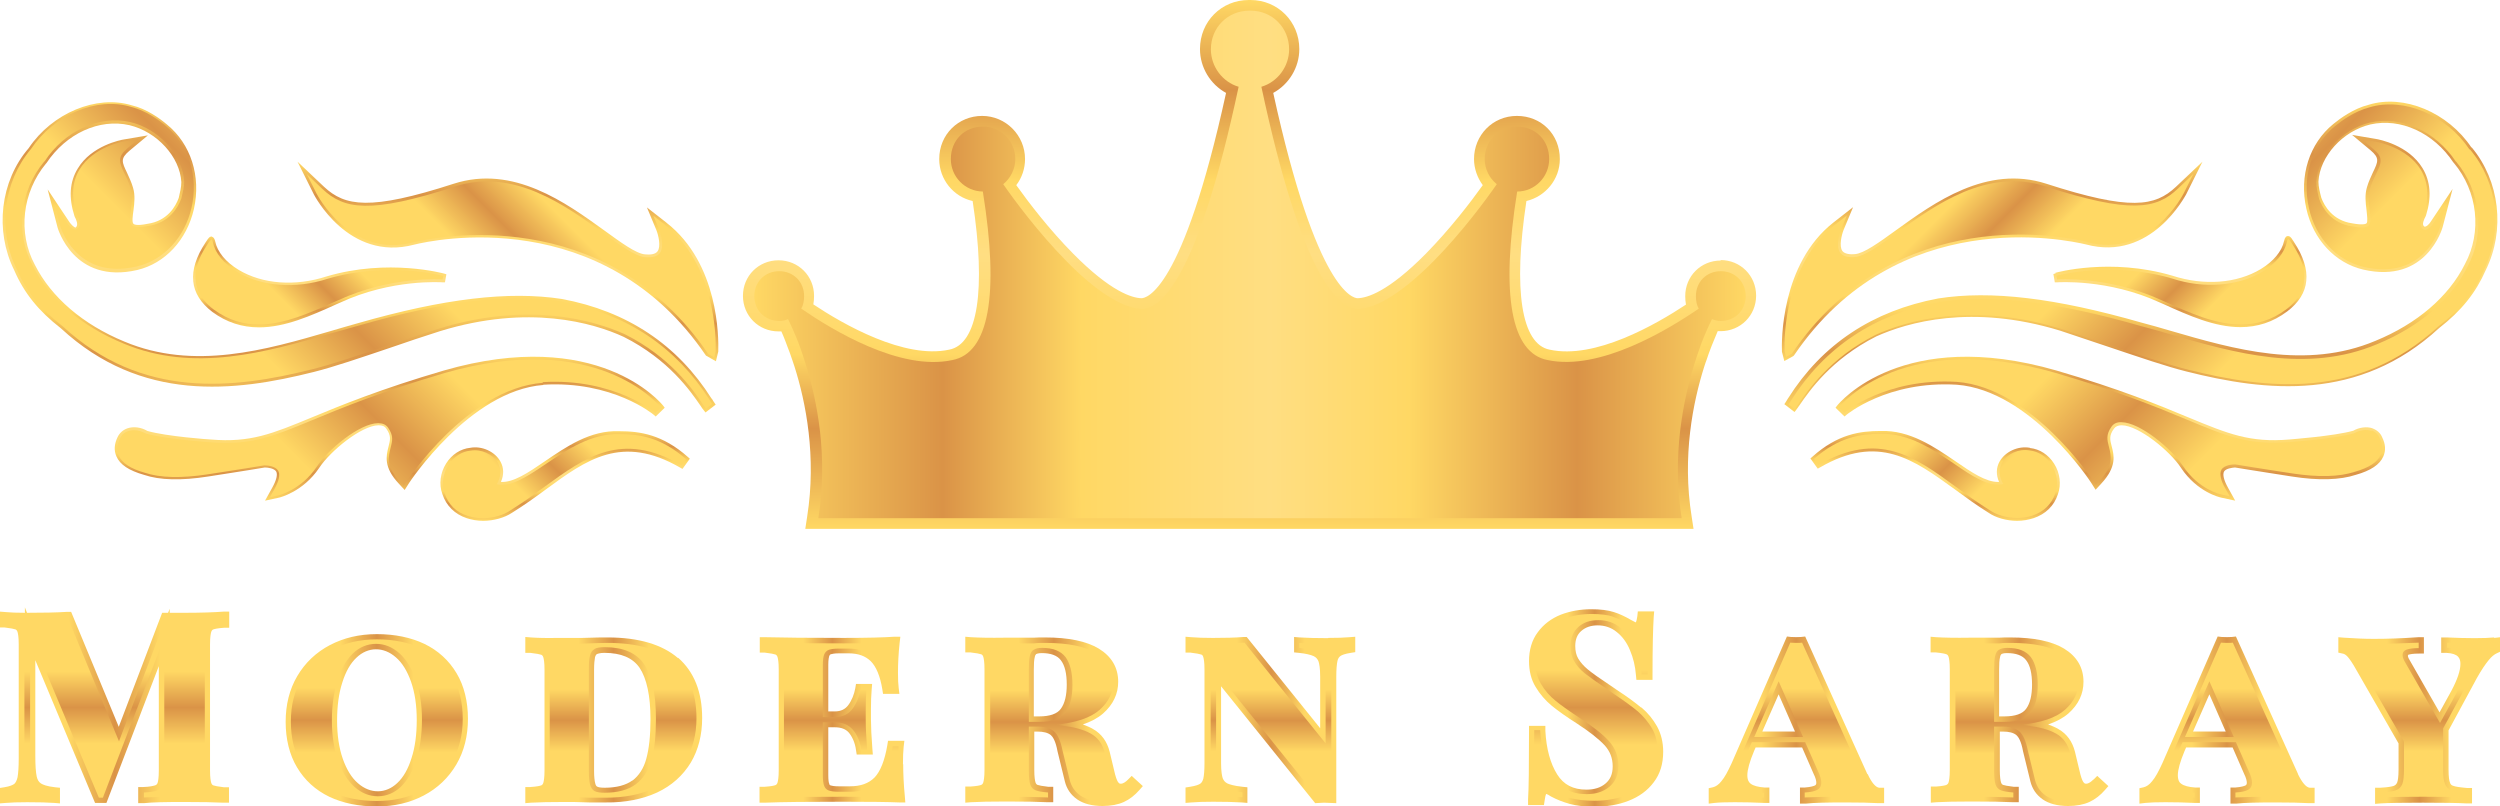 <svg xmlns="http://www.w3.org/2000/svg" xmlns:xlink="http://www.w3.org/1999/xlink" id="katman_1" viewBox="0 0 105.46 34.02"><defs><style>      .st0 {        fill: url(#Adsız_degrade_627);      }      .st1 {        fill: url(#Adsız_degrade_629);      }      .st2 {        fill: url(#Adsız_degrade_628);      }      .st3 {        fill: url(#Adsız_degrade_612);      }      .st4 {        fill: url(#Adsız_degrade_611);      }      .st5 {        fill: url(#Adsız_degrade_610);      }      .st6 {        fill: url(#Adsız_degrade_616);      }      .st7 {        fill: url(#Adsız_degrade_615);      }      .st8 {        fill: url(#Adsız_degrade_614);      }      .st9 {        fill: url(#Adsız_degrade_613);      }      .st10 {        fill: url(#Adsız_degrade_619);      }      .st11 {        fill: url(#Adsız_degrade_617);      }      .st12 {        fill: url(#Adsız_degrade_618);      }      .st13 {        fill: url(#Adsız_degrade_623);      }      .st14 {        fill: url(#Adsız_degrade_626);      }      .st15 {        fill: url(#Adsız_degrade_624);      }      .st16 {        fill: url(#Adsız_degrade_621);      }      .st17 {        fill: url(#Adsız_degrade_622);      }      .st18 {        fill: url(#Adsız_degrade_625);      }      .st19 {        fill: url(#Adsız_degrade_620);      }      .st20 {        fill: url(#Adsız_degrade_631);      }      .st21 {        fill: url(#Adsız_degrade_630);      }      .st22 {        fill: url(#Adsız_degrade_510);      }      .st23 {        fill: url(#Adsız_degrade_511);      }      .st24 {        fill: url(#Adsız_degrade_53);      }      .st25 {        fill: url(#Adsız_degrade_58);      }      .st26 {        fill: url(#Adsız_degrade_56);      }      .st27 {        fill: url(#Adsız_degrade_52);      }      .st28 {        fill: url(#Adsız_degrade_54);      }      .st29 {        fill: url(#Adsız_degrade_55);      }      .st30 {        fill: url(#Adsız_degrade_57);      }      .st31 {        fill: url(#Adsız_degrade_51);      }      .st32 {        fill: url(#Adsız_degrade_66);      }      .st33 {        fill: url(#Adsız_degrade_68);      }      .st34 {        fill: url(#Adsız_degrade_62);      }      .st35 {        fill: url(#Adsız_degrade_67);      }      .st36 {        fill: url(#Adsız_degrade_64);      }      .st37 {        fill: url(#Adsız_degrade_61);      }      .st38 {        fill: url(#Adsız_degrade_63);      }      .st39 {        fill: url(#Adsız_degrade_65);      }      .st40 {        fill: url(#Adsız_degrade_59);      }      .st41 {        fill: url(#Adsız_degrade_69);      }      .st42 {        fill: url(#Adsız_degrade_5);      }      .st43 {        fill: url(#Adsız_degrade_6);      }    </style><linearGradient id="Ads&#x131;z_degrade_6" data-name="Ads&#x131;z degrade 6" x1="0" y1="29.76" x2="9.67" y2="29.76" gradientUnits="userSpaceOnUse"><stop offset="0" stop-color="#ffd864"></stop><stop offset=".3" stop-color="#ffd864"></stop><stop offset=".5" stop-color="#da9347"></stop><stop offset=".7" stop-color="#ffd864"></stop><stop offset="1" stop-color="#ffd864"></stop></linearGradient><linearGradient id="Ads&#x131;z_degrade_61" data-name="Ads&#x131;z degrade 6" x1="12.05" y1="30.38" x2="19.75" y2="30.38" xlink:href="#Ads&#x131;z_degrade_6"></linearGradient><linearGradient id="Ads&#x131;z_degrade_62" data-name="Ads&#x131;z degrade 6" x1="22.16" y1="30.38" x2="29.61" y2="30.38" xlink:href="#Ads&#x131;z_degrade_6"></linearGradient><linearGradient id="Ads&#x131;z_degrade_63" data-name="Ads&#x131;z degrade 6" x1="32.04" y1="30.38" x2="38.19" y2="30.38" xlink:href="#Ads&#x131;z_degrade_6"></linearGradient><linearGradient id="Ads&#x131;z_degrade_64" data-name="Ads&#x131;z degrade 6" x1="40.72" y1="30.45" x2="48.2" y2="30.45" xlink:href="#Ads&#x131;z_degrade_6"></linearGradient><linearGradient id="Ads&#x131;z_degrade_65" data-name="Ads&#x131;z degrade 6" x1="50.03" y1="30.38" x2="57.19" y2="30.38" xlink:href="#Ads&#x131;z_degrade_6"></linearGradient><linearGradient id="Ads&#x131;z_degrade_66" data-name="Ads&#x131;z degrade 6" x1="64.42" y1="29.85" x2="70.13" y2="29.85" xlink:href="#Ads&#x131;z_degrade_6"></linearGradient><linearGradient id="Ads&#x131;z_degrade_67" data-name="Ads&#x131;z degrade 6" x1="72.08" y1="30.37" x2="79.46" y2="30.37" xlink:href="#Ads&#x131;z_degrade_6"></linearGradient><linearGradient id="Ads&#x131;z_degrade_68" data-name="Ads&#x131;z degrade 6" x1="81.44" y1="30.45" x2="88.92" y2="30.45" xlink:href="#Ads&#x131;z_degrade_6"></linearGradient><linearGradient id="Ads&#x131;z_degrade_69" data-name="Ads&#x131;z degrade 6" x1="90.25" y1="30.37" x2="97.63" y2="30.37" xlink:href="#Ads&#x131;z_degrade_6"></linearGradient><linearGradient id="Ads&#x131;z_degrade_610" data-name="Ads&#x131;z degrade 6" x1="98.65" y1="30.37" x2="105.46" y2="30.37" xlink:href="#Ads&#x131;z_degrade_6"></linearGradient><linearGradient id="Ads&#x131;z_degrade_611" data-name="Ads&#x131;z degrade 6" x1="4.83" y1="33.65" x2="4.83" y2="26.04" xlink:href="#Ads&#x131;z_degrade_6"></linearGradient><linearGradient id="Ads&#x131;z_degrade_612" data-name="Ads&#x131;z degrade 6" x1="15.9" y1="33.79" x2="15.9" y2="26.97" xlink:href="#Ads&#x131;z_degrade_6"></linearGradient><linearGradient id="Ads&#x131;z_degrade_613" data-name="Ads&#x131;z degrade 6" x1="25.89" y1="33.64" x2="25.89" y2="27.12" xlink:href="#Ads&#x131;z_degrade_6"></linearGradient><linearGradient id="Ads&#x131;z_degrade_614" data-name="Ads&#x131;z degrade 6" x1="35.1" y1="33.64" x2="35.1" y2="27.12" xlink:href="#Ads&#x131;z_degrade_6"></linearGradient><linearGradient id="Ads&#x131;z_degrade_615" data-name="Ads&#x131;z degrade 6" x1="44.42" y1="33.79" x2="44.42" y2="27.12" xlink:href="#Ads&#x131;z_degrade_6"></linearGradient><linearGradient id="Ads&#x131;z_degrade_616" data-name="Ads&#x131;z degrade 6" x1="53.61" y1="33.66" x2="53.61" y2="27.12" xlink:href="#Ads&#x131;z_degrade_6"></linearGradient><linearGradient id="Ads&#x131;z_degrade_617" data-name="Ads&#x131;z degrade 6" x1="67.28" y1="33.79" x2="67.28" y2="25.9" xlink:href="#Ads&#x131;z_degrade_6"></linearGradient><linearGradient id="Ads&#x131;z_degrade_618" data-name="Ads&#x131;z degrade 6" x1="75.77" y1="33.64" x2="75.77" y2="27.09" xlink:href="#Ads&#x131;z_degrade_6"></linearGradient><linearGradient id="Ads&#x131;z_degrade_619" data-name="Ads&#x131;z degrade 6" x1="85.14" y1="33.79" x2="85.14" y2="27.12" xlink:href="#Ads&#x131;z_degrade_6"></linearGradient><linearGradient id="Ads&#x131;z_degrade_620" data-name="Ads&#x131;z degrade 6" x1="93.94" y1="33.64" x2="93.94" y2="27.09" xlink:href="#Ads&#x131;z_degrade_6"></linearGradient><linearGradient id="Ads&#x131;z_degrade_621" data-name="Ads&#x131;z degrade 6" x1="102.05" y1="33.64" x2="102.05" y2="27.12" xlink:href="#Ads&#x131;z_degrade_6"></linearGradient><linearGradient id="Ads&#x131;z_degrade_5" data-name="Ads&#x131;z degrade 5" x1="90.31" y1="17.39" x2="90.31" y2="4.29" gradientUnits="userSpaceOnUse"><stop offset="0" stop-color="#ffd864"></stop><stop offset=".19" stop-color="#da9347"></stop><stop offset=".33" stop-color="#ffd864"></stop><stop offset=".52" stop-color="#ffde82"></stop><stop offset=".66" stop-color="#ffd864"></stop><stop offset=".83" stop-color="#da9347"></stop><stop offset="1" stop-color="#ffd864"></stop></linearGradient><linearGradient id="Ads&#x131;z_degrade_51" data-name="Ads&#x131;z degrade 5" x1="84.03" y1="15.24" x2="84.03" y2="6.82" xlink:href="#Ads&#x131;z_degrade_5"></linearGradient><linearGradient id="Ads&#x131;z_degrade_52" data-name="Ads&#x131;z degrade 5" x1="89.02" y1="21.12" x2="89.02" y2="15.05" xlink:href="#Ads&#x131;z_degrade_5"></linearGradient><linearGradient id="Ads&#x131;z_degrade_53" data-name="Ads&#x131;z degrade 5" x1="81.63" y1="21.97" x2="81.63" y2="18.19" xlink:href="#Ads&#x131;z_degrade_5"></linearGradient><linearGradient id="Ads&#x131;z_degrade_54" data-name="Ads&#x131;z degrade 5" x1="15.15" x2="15.15" y2="4.29" xlink:href="#Ads&#x131;z_degrade_5"></linearGradient><linearGradient id="Ads&#x131;z_degrade_55" data-name="Ads&#x131;z degrade 5" x1="21.43" y1="15.24" x2="21.43" y2="6.82" xlink:href="#Ads&#x131;z_degrade_5"></linearGradient><linearGradient id="Ads&#x131;z_degrade_56" data-name="Ads&#x131;z degrade 5" x1="16.44" y1="21.12" x2="16.44" y2="15.05" xlink:href="#Ads&#x131;z_degrade_5"></linearGradient><linearGradient id="Ads&#x131;z_degrade_57" data-name="Ads&#x131;z degrade 5" x1="23.83" y1="21.97" x2="23.83" y2="18.19" xlink:href="#Ads&#x131;z_degrade_5"></linearGradient><linearGradient id="Ads&#x131;z_degrade_58" data-name="Ads&#x131;z degrade 5" x1="91.97" y1="13.81" x2="91.97" y2="9.97" xlink:href="#Ads&#x131;z_degrade_5"></linearGradient><linearGradient id="Ads&#x131;z_degrade_622" data-name="Ads&#x131;z degrade 6" x1="89.56" y1="8.83" x2="95.13" y2="14.4" xlink:href="#Ads&#x131;z_degrade_6"></linearGradient><linearGradient id="Ads&#x131;z_degrade_623" data-name="Ads&#x131;z degrade 6" x1="85.13" y1="6.94" x2="97.43" y2="19.24" xlink:href="#Ads&#x131;z_degrade_6"></linearGradient><linearGradient id="Ads&#x131;z_degrade_624" data-name="Ads&#x131;z degrade 6" x1="79.79" y1="7.06" x2="86.64" y2="13.91" xlink:href="#Ads&#x131;z_degrade_6"></linearGradient><linearGradient id="Ads&#x131;z_degrade_625" data-name="Ads&#x131;z degrade 6" x1="82.96" y1="11.79" x2="95.45" y2="24.28" xlink:href="#Ads&#x131;z_degrade_6"></linearGradient><linearGradient id="Ads&#x131;z_degrade_626" data-name="Ads&#x131;z degrade 6" x1="78.96" y1="16.92" x2="84.88" y2="22.85" xlink:href="#Ads&#x131;z_degrade_6"></linearGradient><linearGradient id="Ads&#x131;z_degrade_59" data-name="Ads&#x131;z degrade 5" x1="13.49" y1="13.81" x2="13.49" y2="9.97" xlink:href="#Ads&#x131;z_degrade_5"></linearGradient><linearGradient id="Ads&#x131;z_degrade_627" data-name="Ads&#x131;z degrade 6" x1="10.33" y1="14.4" x2="15.9" y2="8.83" xlink:href="#Ads&#x131;z_degrade_6"></linearGradient><linearGradient id="Ads&#x131;z_degrade_628" data-name="Ads&#x131;z degrade 6" x1="8.03" y1="19.24" x2="20.33" y2="6.94" xlink:href="#Ads&#x131;z_degrade_6"></linearGradient><linearGradient id="Ads&#x131;z_degrade_629" data-name="Ads&#x131;z degrade 6" x1="18.82" y1="13.91" x2="25.67" y2="7.06" xlink:href="#Ads&#x131;z_degrade_6"></linearGradient><linearGradient id="Ads&#x131;z_degrade_630" data-name="Ads&#x131;z degrade 6" x1="10.01" y1="24.28" x2="22.5" y2="11.79" xlink:href="#Ads&#x131;z_degrade_6"></linearGradient><linearGradient id="Ads&#x131;z_degrade_631" data-name="Ads&#x131;z degrade 6" x1="20.57" y1="22.85" x2="26.5" y2="16.92" xlink:href="#Ads&#x131;z_degrade_6"></linearGradient><linearGradient id="Ads&#x131;z_degrade_510" data-name="Ads&#x131;z degrade 5" x1="52.73" y1="22.32" x2="52.73" y2="0" xlink:href="#Ads&#x131;z_degrade_5"></linearGradient><linearGradient id="Ads&#x131;z_degrade_511" data-name="Ads&#x131;z degrade 5" x1="31.82" y1="11.16" x2="73.64" y2="11.16" xlink:href="#Ads&#x131;z_degrade_5"></linearGradient></defs><g><path class="st43" d="M7.76,25.85h-.6v-.17l-.07.17h-.25l-1.83,4.81-2.01-4.85h-.16c-.47.03-1.04.04-1.69.04h-.01l-.09-.23v.23c-.33,0-.61-.01-.81-.03l-.25-.02v.67h.21c.26.03.39.06.45.08.03.01.07.04.09.11.02.07.05.21.05.52v4.83c0,.35-.02.61-.05.78-.03.13-.08.23-.14.28-.06.04-.17.1-.42.14l-.19.03v.65l.25-.02c.22-.02.53-.03.91-.03.49,0,.87.01,1.14.03l.24.02v-.66l-.2-.02c-.36-.04-.52-.11-.6-.16-.09-.06-.15-.15-.18-.29-.04-.18-.06-.47-.06-.88v-4.03l2.52,6.02h.48l2.21-5.77v4.4c0,.32-.03.46-.05.52-.02.06-.05.09-.11.11-.07.02-.21.06-.5.07h-.21v.68h.24c.36-.04.92-.05,1.68-.05s1.29.01,1.67.03h.24s0-.65,0-.65h-.21c-.26-.03-.39-.06-.45-.08-.03-.01-.07-.04-.09-.11-.02-.07-.05-.21-.05-.52v-5.32c0-.31.03-.45.05-.52.02-.07.06-.1.09-.11h0c.06-.02.18-.05.46-.07h.21v-.68h-.24c-.39.03-.95.05-1.67.05ZM.92,33.39c.11-.1.19-.23.24-.39.06.16.15.29.28.39-.16,0-.35,0-.51,0ZM4.25,33.26l-2.92-6.97c.51,0,.97-.01,1.37-.03l2.2,5.29-.65,1.7ZM7.76,33.38c-.3,0-.57,0-.81,0,.06-.06.1-.14.13-.22.05-.15.08-.36.08-.66v-6.2h.6c.31,0,.6,0,.85,0-.05.06-.1.14-.13.23-.05.15-.07.36-.07.66v5.32c0,.3.02.51.07.66.03.09.07.16.13.23-.25,0-.54,0-.85,0Z"></path><path class="st37" d="M17.9,27.16c-.57-.27-1.24-.41-2-.41s-1.4.16-1.98.46c-.59.31-1.05.75-1.38,1.31-.33.56-.49,1.21-.49,1.93s.16,1.39.48,1.92c.32.54.78.96,1.36,1.24.57.27,1.24.41,2,.41s1.4-.16,1.98-.46c.59-.31,1.05-.75,1.38-1.31.33-.56.49-1.21.49-1.93s-.16-1.39-.48-1.92c-.32-.54-.78-.96-1.36-1.24ZM14.09,33.2c-.5-.24-.89-.6-1.17-1.06-.28-.47-.42-1.04-.42-1.69s.14-1.22.43-1.71c.29-.49.69-.87,1.2-1.14.21-.11.44-.2.68-.27-.03.03-.06.05-.09.08h0c-.31.3-.55.72-.71,1.24-.16.51-.24,1.1-.24,1.75s.09,1.25.27,1.76c.18.52.44.93.77,1.22.04.04.08.07.12.1-.3-.06-.58-.15-.84-.28ZM15.1,33.04c-.27-.23-.48-.58-.64-1.03-.16-.46-.24-1-.24-1.61s.07-1.15.22-1.61c.14-.45.34-.81.6-1.05.48-.46,1.14-.47,1.66-.01.27.23.48.58.64,1.03.16.46.24,1,.24,1.61s-.07,1.15-.22,1.61c-.14.45-.34.81-.6,1.05-.48.46-1.14.47-1.66.01ZM18.87,32.02c-.28.49-.69.87-1.2,1.14-.21.11-.44.2-.68.27.03-.03.06-.05.09-.08.31-.3.55-.72.71-1.24.16-.51.24-1.1.24-1.75s-.09-1.25-.27-1.76c-.18-.52-.44-.93-.77-1.22-.04-.04-.08-.07-.12-.1.3.06.58.15.84.28.5.24.9.6,1.17,1.06.28.47.42,1.04.42,1.69s-.14,1.22-.43,1.71Z"></path><path class="st34" d="M28.6,27.76c-.66-.57-1.66-.87-2.96-.87-.19,0-.55,0-1.08.02h-1.03c-.48.01-.86,0-1.13-.02l-.24-.02v.67h.21c.27.03.4.06.46.08.03.01.07.04.09.11.02.07.05.21.05.52v4.25c0,.31-.03.45-.05.52-.02.07-.06.1-.09.11-.05.02-.17.05-.46.07h-.21v.68l.24-.02c.33-.02.81-.03,1.45-.03.21,0,.55,0,1.01.02h.69c.83.01,1.56-.14,2.17-.42.62-.29,1.09-.72,1.42-1.26.32-.54.48-1.17.48-1.88,0-1.1-.34-1.95-1.01-2.54ZM23.85,33.38c-.23,0-.44,0-.63,0,.05-.06.1-.14.12-.23.05-.15.07-.36.07-.66v-4.25c0-.3-.02-.51-.07-.66-.03-.09-.07-.16-.12-.22.1,0,.2,0,.31,0h1.03c.07-.01.14-.01.21-.02-.05.07-.08.15-.11.24-.04.15-.06.36-.06.64v4.29c0,.28.02.49.06.64.03.09.06.17.11.24-.42-.01-.73-.02-.94-.02ZM26.68,32.92c-.27.2-.67.31-1.17.31-.21,0-.3-.03-.32-.05-.01,0-.06-.03-.08-.13-.03-.11-.05-.28-.05-.52v-4.29c0-.24.02-.41.04-.52.03-.1.07-.12.08-.13h0s.12-.05.31-.05c.71,0,1.2.21,1.49.63.3.45.46,1.18.46,2.17,0,.68-.06,1.25-.18,1.68-.11.4-.31.7-.58.91ZM28.74,31.94c-.28.46-.69.83-1.22,1.08-.16.07-.32.14-.49.19.31-.26.54-.62.67-1.08.13-.47.2-1.07.2-1.8,0-1.1-.17-1.89-.53-2.42-.12-.18-.27-.33-.45-.45.58.12,1.04.33,1.39.64.57.49.86,1.23.86,2.2,0,.63-.14,1.18-.42,1.65Z"></path><path class="st38" d="M38.09,32.25c0-.31.01-.56.03-.75l.03-.25h-.69l-.03.19c-.11.64-.29,1.1-.54,1.36-.25.25-.59.37-1.04.37h-.46c-.2,0-.3-.02-.35-.04-.03,0-.05-.02-.06-.07-.02-.04-.04-.14-.04-.37v-2.01h.28c.27,0,.47.08.6.24.15.19.25.43.29.72l.03.19h.68l-.02-.24c-.04-.52-.06-.94-.06-1.25v-.43c0-.31.01-.58.03-.82l.02-.24h-.68l-.03.18c-.05.27-.15.52-.3.72-.13.17-.31.26-.56.26h-.28v-1.97c0-.23.03-.33.04-.37.02-.04.04-.06.06-.07.04-.01.14-.04.35-.04h.4c.41,0,.71.11.94.33.23.23.4.63.49,1.19l.03.19h.69l-.03-.25c-.02-.15-.03-.37-.03-.64,0-.37.02-.8.07-1.26l.03-.26h-.26c-.42.03-1.13.05-2.12.05-1.46,0-2.58-.01-3.32-.03h-.23s0,.65,0,.65h.21c.26.03.39.06.45.08.03.01.07.04.09.11.02.07.05.21.05.52v4.25c0,.31-.03.45-.05.52-.02.07-.06.1-.09.11-.05.02-.17.05-.46.07h-.21v.67h.23c.73-.03,1.85-.04,3.32-.04,1.1,0,1.88.01,2.34.03h.26s-.02-.25-.02-.25c-.05-.51-.07-.97-.07-1.37ZM36.14,30.03c.05-.08.1-.15.15-.24,0,.04,0,.09,0,.13v.43c0,.14,0,.31.01.49-.04-.07-.09-.13-.13-.2-.11-.13-.24-.23-.39-.3.14-.07.27-.18.37-.32ZM37.48,27.35c-.03.31-.04.59-.05.85-.11-.25-.24-.45-.39-.61-.09-.09-.19-.17-.3-.23.29,0,.54,0,.74-.02ZM34.56,33.24c.02.06.05.11.09.15-.59,0-1.12,0-1.56.01.06-.06.1-.14.13-.24.05-.14.07-.36.07-.66v-4.25c0-.3-.02-.51-.07-.66-.03-.09-.08-.17-.14-.24.45,0,.97.01,1.56.01-.04.04-.06.09-.09.15-.05.12-.08.3-.08.54v4.64c0,.24.02.42.08.54ZM36.83,33.39c.14-.07.26-.17.37-.28.18-.18.32-.42.44-.72,0,.31.02.65.05,1.01-.23,0-.52-.01-.86-.02Z"></path><path class="st36" d="M47.58,32.89c-.08.08-.19.17-.3.17-.03,0-.06,0-.1-.05-.03-.03-.08-.12-.14-.34l-.23-.96c-.11-.43-.34-.75-.69-.95-.13-.08-.28-.14-.44-.2.35-.12.63-.27.85-.46.43-.38.64-.83.64-1.34,0-.6-.28-1.07-.82-1.4-.52-.31-1.26-.47-2.27-.47-.18,0-.35,0-.48.01h-1.22c-.61.01-1.09,0-1.42-.02l-.24-.02v.66h.21c.27.03.4.06.46.08.03.01.07.04.09.11.02.07.05.21.05.52v4.25c0,.31-.03.45-.05.52-.02.07-.06.1-.09.11-.05.02-.17.05-.46.07h-.21v.68l.24-.02c.33-.02.83-.03,1.49-.03.75,0,1.34.01,1.74.03h.24s0-.65,0-.65h-.21c-.26-.03-.39-.06-.45-.08-.03-.01-.07-.04-.09-.11-.02-.07-.05-.21-.05-.52v-1.62h.13c.26,0,.45.05.57.15.08.07.2.24.28.68l.31,1.27c.08.32.25.57.52.76.26.18.62.28,1.07.28.35,0,.66-.06.9-.17.24-.11.46-.28.66-.51l.14-.16-.47-.43-.15.15ZM42.45,33.38c-.25,0-.47,0-.67,0,.05-.06.1-.14.12-.23.05-.14.07-.36.07-.66v-4.25c0-.3-.02-.51-.07-.66-.03-.09-.07-.16-.12-.23.18,0,.39,0,.61,0h.94c-.05.06-.09.15-.11.25-.03.15-.05.35-.05.63v4.25c0,.3.02.52.07.66.03.09.07.17.13.23-.27,0-.58,0-.92,0ZM46.12,27.75c.41.25.61.58.61,1.02,0,.38-.16.71-.49,1-.26.23-.66.4-1.2.5.03-.03.06-.07.09-.11.22-.31.34-.74.34-1.28,0-.58-.11-1.01-.34-1.31-.05-.07-.11-.13-.18-.18.5.06.89.18,1.18.36ZM44.47,30.59s0,0,0,0h0s0,0,0,0ZM43.85,30.22h-.24v-1.97c0-.24.01-.42.04-.53.01-.07.04-.11.06-.13h0s.08-.04.23-.04c.39,0,.66.1.81.3.17.22.25.56.25,1.03,0,.44-.08.79-.25,1.02-.15.21-.46.32-.91.32ZM46.5,33.57c-.36,0-.63-.07-.81-.19-.18-.13-.29-.29-.34-.5l-.31-1.26c-.07-.35-.17-.6-.3-.78.01,0,.02,0,.03,0,.48.05.86.16,1.13.31.24.14.4.36.48.67l.23.96c.06.24.13.41.23.52.07.09.16.15.26.18-.16.06-.36.08-.6.08Z"></path><path class="st39" d="M56.04,26.92c-.49,0-.9-.01-1.21-.03l-.24-.02v.65l.2.02c.29.03.5.08.63.14.1.05.16.12.2.22.03.09.07.28.07.64v2.18l-3.1-3.85h-.12c-.36.03-.8.04-1.3.04-.38,0-.69-.01-.91-.03l-.25-.02v.67h.21c.26.03.39.06.45.08.04.01.07.04.09.11.02.07.05.21.05.52v3.95c0,.3-.02.53-.05.66-.03.1-.07.17-.13.21-.06.04-.18.09-.43.13l-.19.03v.65l.25-.02c.22-.02.53-.03.91-.03.49,0,.9.01,1.21.03l.24.02v-.66l-.2-.02c-.37-.04-.55-.1-.64-.14-.1-.05-.16-.12-.2-.22-.03-.09-.07-.28-.07-.64v-3.24l3.97,4.93.37-.02.52.02v-5.34c0-.3.02-.53.05-.66.02-.1.07-.17.13-.21.06-.04.18-.09.43-.13l.19-.03v-.65l-.25.02c-.21.02-.52.03-.91.03ZM51.18,33.38c-.07,0-.14,0-.2,0,.1-.09.17-.2.21-.35.06.14.15.26.27.35-.09,0-.18,0-.28,0ZM55.94,33.43h-.07s-.17,0-.17,0l-4.43-5.51c-.01-.14-.03-.25-.06-.33-.03-.09-.07-.16-.12-.22.48,0,.93,0,1.3-.03l3.55,4.4v1.68ZM56.02,27.72c-.06-.14-.15-.26-.27-.35.16,0,.33,0,.49,0-.1.09-.17.2-.21.35Z"></path><path class="st32" d="M69.22,29.84c-.25-.21-.59-.46-1.02-.74l-.35-.24c-.39-.26-.69-.47-.87-.62-.17-.14-.3-.29-.4-.45-.09-.15-.13-.33-.13-.54,0-.27.08-.48.25-.63.18-.16.41-.24.7-.24s.57.09.8.28c.24.19.43.45.56.77.14.33.22.67.25,1.04l.02.21h.68v-.22c0-1.14.02-1.96.05-2.43l.02-.24h-.69l-.02.2c-.02.14-.04.22-.06.26,0,0-.01,0-.02,0-.06-.03-.12-.06-.19-.1-.24-.14-.49-.26-.72-.33h0c-.25-.08-.56-.12-.96-.12-.46,0-.89.08-1.28.23-.4.16-.73.41-.97.74-.25.33-.37.75-.37,1.22,0,.41.09.78.28,1.09.18.3.41.57.69.8.26.21.61.46,1.05.74.54.35.93.66,1.18.93.22.25.33.53.33.88,0,.32-.1.55-.3.72-.21.18-.48.26-.81.26-.56,0-.96-.21-1.23-.64-.29-.46-.46-1.08-.5-1.84v-.21h-.69v.22c0,1.47-.01,2.44-.04,2.88v.24s.67,0,.67,0l.03-.2c.02-.14.04-.22.06-.27.04.01.11.04.21.11.24.13.5.23.78.31.29.08.63.12,1.06.12.52,0,1-.08,1.43-.25.44-.17.8-.43,1.06-.78.27-.35.4-.78.4-1.29,0-.4-.09-.76-.26-1.07-.17-.3-.38-.56-.65-.79ZM69.28,26.62c0,.25-.01.53-.02.86-.03-.07-.05-.15-.08-.22-.1-.23-.22-.44-.36-.62.19.08.35.08.47-.02ZM65.15,33.02c-.09,0-.17.03-.24.08,0-.29.01-.65.02-1.08.09.32.22.61.37.86.05.08.1.15.16.22-.12-.06-.22-.09-.31-.09ZM69.37,32.72c-.21.28-.5.49-.86.63-.23.09-.47.15-.73.19.08-.05.16-.1.23-.16.3-.25.46-.61.46-1.06s-.15-.85-.44-1.18c-.27-.3-.7-.64-1.27-1-.42-.27-.76-.52-1.01-.72-.24-.19-.43-.42-.58-.67-.14-.25-.22-.54-.22-.87,0-.38.09-.7.28-.96.19-.26.45-.46.78-.58.17-.07.36-.12.55-.15-.05.03-.1.07-.15.12-.27.24-.4.57-.4.97,0,.29.06.55.19.77.12.21.29.4.51.57.2.16.5.37.9.64l.35.24c.41.27.74.51.98.71.22.19.41.41.55.66.13.24.2.53.2.85,0,.41-.1.74-.31,1.02Z"></path><path class="st35" d="M78.77,32.65l-2.62-5.8-.17.02c-.09.01-.33.01-.43,0l-.17-.02-2.33,5.34c-.16.35-.3.61-.44.77-.11.14-.23.22-.35.25l-.18.04v.65l.25-.03c.18-.02.47-.03.85-.03.41,0,.82.01,1.22.03h.24s0-.65,0-.65h-.21c-.26-.02-.46-.07-.58-.16-.06-.05-.14-.13-.14-.36s.1-.58.28-1.01l.07-.16h1.96l.48,1.1c.1.2.12.32.12.39,0,.08-.03.09-.05.11-.06.03-.18.07-.43.09h-.21v.68h.24c.36-.04.92-.05,1.68-.05.59,0,1.06.01,1.39.03h.24s0-.65,0-.65h-.21c-.15-.02-.32-.22-.48-.57ZM72.82,33.39s.09-.09.14-.15c.1-.12.19-.27.3-.46.02.32.16.5.29.61-.25,0-.51,0-.72,0ZM74.34,30.86l.69-1.57.69,1.57h-1.37ZM77.83,33.38c-.35,0-.65,0-.91,0,.09-.1.14-.23.14-.38,0-.16-.05-.35-.16-.57l-1.74-3.97.5-1.14c.07,0,.15,0,.21,0l2.49,5.51c.11.24.23.43.36.56-.25,0-.55-.01-.89-.01Z"></path><path class="st33" d="M88.3,32.89c-.08.08-.19.17-.3.17-.03,0-.06,0-.1-.05-.03-.03-.08-.12-.14-.34l-.23-.96c-.11-.43-.34-.75-.69-.95-.13-.08-.28-.14-.44-.2.35-.12.63-.27.85-.46.43-.38.64-.83.64-1.34,0-.6-.28-1.07-.82-1.4-.52-.31-1.26-.47-2.27-.47-.18,0-.35,0-.48.01h-1.22c-.61.01-1.09,0-1.42-.02l-.24-.02v.66h.21c.29.03.41.06.46.08.03.01.07.04.09.11.02.07.05.21.05.52v4.25c0,.31-.03.45-.05.52-.02.07-.06.09-.09.11-.05.02-.17.05-.45.07h-.21v.68l.24-.02c.33-.02.83-.03,1.49-.03.75,0,1.34.01,1.74.03h.24s0-.65,0-.65h-.21c-.26-.03-.39-.06-.45-.08-.03-.01-.07-.04-.09-.11-.02-.07-.05-.21-.05-.52v-1.62h.13c.26,0,.45.05.57.15.08.07.2.24.28.68l.31,1.27c.08.32.25.57.52.76.26.18.62.28,1.07.28.35,0,.66-.06.9-.17.24-.11.46-.28.66-.51l.14-.16-.47-.43-.15.15ZM83.17,33.38c-.25,0-.47,0-.67,0,.05-.06.1-.14.12-.23.05-.14.07-.36.07-.66v-4.25c0-.3-.02-.51-.07-.66-.03-.09-.07-.16-.12-.23.18,0,.39,0,.61,0h.94c-.05.06-.09.15-.11.25-.03.15-.05.35-.05.63v4.25c0,.3.02.52.07.66.03.09.07.17.13.23-.27,0-.58,0-.92,0ZM86.84,27.75c.41.25.61.58.61,1.02,0,.38-.16.71-.49,1-.26.23-.66.4-1.2.5.03-.03.06-.07.09-.11.22-.31.34-.74.34-1.28,0-.57-.11-1.01-.34-1.31-.05-.07-.11-.13-.18-.18.5.06.89.18,1.18.36ZM85.19,30.59s0,0,0,0h0s0,0,0,0ZM84.57,30.22h-.24v-1.97c0-.24.01-.42.04-.53.01-.07.04-.11.06-.13.02-.01.08-.04.23-.04.39,0,.66.1.81.3.17.22.25.56.25,1.03,0,.44-.08.79-.25,1.02-.15.21-.46.32-.91.32ZM87.22,33.57c-.36,0-.63-.07-.81-.19-.18-.13-.29-.29-.34-.5l-.31-1.26c-.07-.35-.17-.6-.3-.78.01,0,.02,0,.03,0,.48.05.86.16,1.13.31.24.14.4.36.48.67l.23.96c.06.24.13.41.23.52.07.09.16.15.26.18-.16.06-.36.08-.6.08Z"></path><path class="st41" d="M96.94,32.65l-2.62-5.8-.17.02c-.08.01-.33.01-.43,0l-.17-.02-2.33,5.34c-.16.35-.3.61-.44.77-.11.14-.23.22-.35.25l-.18.04v.65l.25-.03c.18-.02.47-.03.84-.03.41,0,.82.01,1.22.03h.24s0-.65,0-.65h-.21c-.26-.02-.46-.07-.58-.16-.06-.04-.14-.13-.14-.36s.1-.58.28-1.01l.07-.16h1.96l.48,1.1c.1.2.12.32.12.39,0,.08-.03.09-.05.11-.06.03-.18.07-.43.09h-.21v.68h.24c.36-.04.92-.05,1.68-.05.59,0,1.06.01,1.39.03h.24s0-.65,0-.65h-.21c-.15-.02-.32-.22-.49-.57ZM90.99,33.39s.09-.09.14-.15c.1-.12.19-.27.3-.46.02.26.11.47.29.61-.25,0-.51,0-.72,0ZM92.51,30.86l.69-1.57.69,1.57h-1.37ZM96,33.38c-.35,0-.65,0-.91,0,.09-.1.14-.23.14-.38,0-.16-.05-.35-.16-.57l-1.74-3.97.5-1.14c.07,0,.15,0,.21,0l2.49,5.51c.11.24.23.43.36.56-.25,0-.55-.01-.89-.01Z"></path><path class="st5" d="M105.21,26.89c-.38.04-1.14.04-1.99,0h-.24s0,.65,0,.65h.22c.52.03.59.24.59.47,0,.28-.13.66-.38,1.13l-.5.91-1.26-2.2c-.08-.13-.09-.19-.06-.23.07-.02.2-.05.44-.05h.22v-.69h-.24c-.69.05-1.32.07-1.88.07-.39,0-.81-.02-1.25-.05l-.24-.02v.65l.18.04c.07.01.13.05.19.11.05.05.14.16.28.39l1.89,3.29v1.1c0,.32-.03.48-.06.55-.03.07-.07.11-.14.14-.08.03-.24.06-.58.08h-.21v.68l.24-.02c.31-.02.91-.03,1.78-.03s1.47.01,1.83.03h.24s0-.65,0-.65h-.21c-.34-.03-.5-.06-.58-.09-.07-.02-.12-.06-.14-.14-.03-.07-.06-.22-.06-.55v-1.65l1.19-2.2c.19-.34.36-.59.5-.76.12-.15.24-.25.36-.3l.13-.06v-.61l-.25.03ZM102.21,33.38c-.31,0-.58,0-.81,0,.07-.07.12-.15.16-.24.06-.16.09-.39.09-.71v-1.22l-1.95-3.39c-.12-.2-.23-.35-.33-.46.62.03,1.17.02,1.83,0-.05.07-.07.16-.07.26,0,.14.05.28.15.44l1.57,2.73v1.63c0,.32.03.55.09.71.04.1.09.18.16.24-.25,0-.54,0-.87,0ZM104.63,27.55c-.12.14-.25.33-.4.57,0-.03,0-.07,0-.1,0-.19-.04-.45-.26-.65.3,0,.58,0,.82,0-.06.05-.11.11-.17.18Z"></path></g><g><path class="st4" d="M8.92,26.34c-.11.04-.18.13-.22.25-.04.12-.06.32-.06.59v5.32c0,.27.02.47.06.59.04.12.11.2.23.25.11.04.28.07.52.09v.21c-.39-.02-.95-.03-1.68-.03-.77,0-1.33.01-1.7.03v-.21c.26-.01.45-.04.56-.09.12-.04.2-.13.24-.25.04-.12.06-.32.06-.59v-5.61l-2.59,6.76h-.17l-2.9-6.91v5.14c0,.42.02.73.06.93.04.2.14.34.28.43s.38.15.7.19v.21c-.28-.02-.67-.03-1.16-.03-.39,0-.71.01-.93.03v-.21c.24-.04.41-.1.52-.18.11-.09.19-.22.23-.41.04-.19.06-.46.06-.83v-4.83c0-.27-.02-.47-.06-.59-.04-.12-.11-.2-.23-.25-.11-.04-.28-.07-.52-.09v-.21c.23.02.54.03.93.03.66,0,1.22-.01,1.7-.03l2.17,5.23,1.97-5.19h.76c.73,0,1.29-.01,1.68-.03v.21c-.24.01-.42.04-.53.09Z"></path><path class="st3" d="M17.8,27.36c.54.26.97.64,1.27,1.15.3.5.45,1.11.45,1.81s-.15,1.29-.46,1.82-.74.93-1.29,1.22-1.18.43-1.88.43-1.36-.13-1.9-.39c-.54-.26-.97-.64-1.27-1.15-.3-.5-.45-1.11-.45-1.81s.15-1.29.46-1.82.74-.93,1.29-1.22c.55-.29,1.18-.43,1.88-.43s1.36.13,1.9.39ZM14.88,27.57c-.28.28-.5.66-.65,1.15s-.23,1.05-.23,1.68.09,1.2.26,1.68c.17.49.41.86.7,1.12.3.26.62.39.98.39s.7-.14.98-.41c.28-.28.5-.66.65-1.15s.23-1.05.23-1.68-.09-1.2-.26-1.68c-.17-.49-.41-.86-.7-1.12-.3-.26-.62-.39-.98-.39s-.7.14-.98.41Z"></path><path class="st9" d="M28.45,27.93c.62.54.93,1.33.93,2.37,0,.67-.15,1.26-.45,1.77s-.74.89-1.32,1.17c-.58.28-1.27.41-2.07.41h-.69c-.46-.02-.79-.03-1.01-.03-.64,0-1.12.01-1.46.03v-.21c.24-.01.42-.04.53-.09.11-.04.18-.13.22-.25.04-.12.06-.32.06-.59v-4.25c0-.27-.02-.47-.06-.59s-.11-.2-.22-.25c-.11-.04-.28-.07-.53-.09v-.21c.27.02.66.03,1.15.03h1.03c.53-.02.89-.03,1.07-.03,1.25,0,2.19.27,2.81.81ZM25.08,27.38c-.09.05-.16.14-.19.27-.04.13-.05.32-.05.58v4.29c0,.26.02.45.05.58.04.13.1.22.19.27.09.05.24.07.43.07.55,0,.98-.12,1.3-.35.31-.23.54-.57.67-1.02.13-.45.19-1.03.19-1.74,0-1.04-.16-1.81-.49-2.3-.33-.49-.89-.73-1.67-.73-.19,0-.33.02-.42.07Z"></path><path class="st8" d="M37.94,33.64c-.47-.02-1.25-.03-2.35-.03-1.47,0-2.58.01-3.33.03v-.21c.24-.01.42-.04.53-.09.11-.04.18-.13.22-.25.04-.12.06-.32.06-.59v-4.25c0-.27-.02-.47-.06-.59s-.11-.2-.23-.25c-.11-.04-.28-.07-.52-.09v-.21c.74.02,1.85.03,3.33.03,1,0,1.71-.01,2.14-.03-.05.48-.07.91-.07,1.29,0,.28.01.5.03.67h-.25c-.11-.62-.29-1.05-.56-1.32-.26-.26-.63-.39-1.09-.39h-.4c-.19,0-.33.02-.42.05-.09.03-.16.1-.2.19s-.06.25-.06.46v2.19h.5c.33,0,.58-.12.75-.35.17-.23.28-.5.34-.81h.25c-.02.24-.03.52-.03.84v.43c0,.32.02.74.06,1.27h-.25c-.05-.34-.16-.61-.34-.83-.18-.22-.44-.33-.78-.33h-.5v2.23c0,.21.02.36.06.46s.11.16.2.19c.09.03.23.05.42.05h.46c.51,0,.91-.15,1.2-.44.29-.29.49-.79.61-1.48h.25c-.02.2-.03.46-.03.77,0,.41.02.87.08,1.4Z"></path><path class="st7" d="M47.89,33.19c-.17.2-.37.35-.58.45s-.48.15-.81.15c-.41,0-.72-.08-.94-.24-.22-.16-.36-.37-.43-.63l-.31-1.27c-.08-.4-.2-.67-.36-.8-.16-.13-.4-.2-.71-.2h-.35v1.85c0,.27.02.47.06.59.04.12.11.2.23.25.11.04.28.07.52.09v.21c-.41-.02-.99-.03-1.75-.03-.67,0-1.17.01-1.5.03v-.21c.24-.01.42-.04.53-.09.11-.04.18-.13.22-.25.04-.12.06-.32.06-.59v-4.25c0-.27-.02-.47-.06-.59s-.11-.2-.22-.25c-.11-.04-.28-.07-.53-.09v-.21c.34.02.82.03,1.44.03h1.22c.14-.02.3-.02.48-.02.96,0,1.68.15,2.15.44s.71.69.71,1.21c0,.44-.19.83-.57,1.17-.38.34-1.01.55-1.9.64.1,0,.2.01.31.03.52.06.92.17,1.22.34.3.17.49.44.59.82l.23.96c.05.2.11.34.18.43.07.09.16.13.27.13.15,0,.3-.08.46-.24l.15.14ZM43.6,27.41c-.08.05-.13.14-.16.27s-.04.32-.04.58v2.19h.46c.53,0,.89-.14,1.09-.41.2-.27.29-.65.29-1.15,0-.52-.1-.91-.29-1.17-.2-.26-.53-.39-.99-.39-.16,0-.28.03-.35.08Z"></path><path class="st6" d="M56.97,27.33c-.24.04-.41.09-.52.16-.11.07-.19.19-.23.34-.04.16-.06.4-.06.72v5.11h-.29s-.28,0-.28,0l-4.29-5.33v3.87c0,.32.03.55.09.71.06.16.16.28.31.35.15.07.39.13.71.16v.21c-.32-.02-.73-.03-1.22-.03-.39,0-.71.01-.93.03v-.21c.24-.04.41-.09.52-.16.11-.07.19-.19.23-.34.04-.16.06-.4.06-.72v-3.95c0-.27-.02-.47-.06-.59-.04-.12-.11-.2-.23-.25-.11-.04-.28-.07-.52-.09v-.21c.23.02.54.03.93.03.51,0,.94-.01,1.31-.03l3.42,4.25v-2.81c0-.31-.03-.55-.09-.71-.06-.16-.16-.28-.32-.35s-.39-.12-.7-.16v-.21c.31.02.72.03,1.22.03.4,0,.71-.01.93-.03v.21Z"></path><path class="st11" d="M68.01,26.01c.22.07.45.18.68.31.08.04.15.08.21.11.06.03.11.04.16.04.06,0,.11-.04.15-.11.04-.08.06-.19.09-.36h.25c-.04.48-.05,1.3-.05,2.45h-.25c-.03-.39-.12-.75-.26-1.11s-.35-.63-.62-.85c-.27-.22-.58-.33-.94-.33s-.64.1-.85.29c-.22.2-.33.46-.33.8,0,.25.05.47.16.65.11.19.26.36.45.51.19.15.49.36.89.63l.34.24c.42.28.75.52,1,.73.24.21.44.45.6.72s.23.6.23.96c0,.46-.12.84-.35,1.15-.24.31-.56.55-.96.7-.4.16-.85.24-1.35.24-.4,0-.73-.04-1-.11-.27-.07-.51-.17-.73-.29-.16-.1-.28-.15-.36-.15-.06,0-.11.04-.15.11-.04.07-.06.19-.09.36h-.25c.03-.45.04-1.42.04-2.9h.25c.05.8.23,1.45.54,1.95s.78.75,1.42.75c.39,0,.7-.1.96-.31.25-.21.38-.5.38-.89s-.13-.74-.39-1.03c-.26-.29-.67-.61-1.22-.97-.43-.28-.77-.52-1.03-.73s-.47-.45-.63-.73c-.16-.28-.25-.61-.25-.98,0-.43.11-.79.33-1.09.22-.3.51-.52.87-.66.36-.14.77-.21,1.2-.21.37,0,.67.04.89.11Z"></path><path class="st12" d="M79.24,33.43v.21c-.34-.02-.81-.03-1.41-.03-.77,0-1.33.01-1.7.03v-.21c.24-.01.41-.05.53-.11.11-.06.17-.16.17-.31,0-.13-.05-.29-.14-.48l-.54-1.22h-2.25l-.13.29c-.2.47-.3.84-.3,1.11,0,.24.08.42.24.54.16.11.39.18.7.19v.21c-.41-.02-.82-.03-1.23-.03-.39,0-.68.01-.87.03v-.21c.17-.04.33-.15.48-.33.15-.18.3-.46.47-.82l2.26-5.18c.06,0,.14.01.25.01.11,0,.2,0,.25-.01l2.55,5.65c.21.44.43.67.68.69ZM76.06,31.09l-1.03-2.35-1.03,2.35h2.06Z"></path><path class="st10" d="M88.61,33.19c-.17.2-.37.35-.58.45s-.48.15-.81.15c-.41,0-.72-.08-.94-.24-.22-.16-.36-.37-.43-.63l-.31-1.27c-.08-.4-.2-.67-.36-.8-.16-.13-.4-.2-.71-.2h-.35v1.85c0,.27.02.47.06.59.04.12.11.2.23.25.11.04.28.07.52.09v.21c-.41-.02-.99-.03-1.75-.03-.67,0-1.17.01-1.5.03v-.21c.24-.01.42-.04.53-.09.11-.04.18-.13.22-.25.04-.12.06-.32.06-.59v-4.25c0-.27-.02-.47-.06-.59s-.11-.2-.22-.25c-.11-.04-.28-.07-.53-.09v-.21c.34.02.82.03,1.44.03h1.22c.14-.02.3-.02.48-.02.96,0,1.68.15,2.15.44s.71.69.71,1.21c0,.44-.19.83-.57,1.17-.38.34-1.01.55-1.9.64.1,0,.2.01.31.03.52.06.92.17,1.22.34.3.17.49.44.59.82l.23.96c.05.2.11.34.18.43.07.09.16.13.27.13.15,0,.3-.08.46-.24l.15.14ZM84.32,27.41c-.08.05-.13.14-.16.27s-.04.32-.04.58v2.19h.46c.53,0,.89-.14,1.09-.41.2-.27.29-.65.29-1.15,0-.52-.1-.91-.29-1.17-.2-.26-.53-.39-.99-.39-.16,0-.28.03-.35.08Z"></path><path class="st19" d="M97.41,33.43v.21c-.34-.02-.81-.03-1.41-.03-.77,0-1.33.01-1.7.03v-.21c.24-.01.41-.05.53-.11.11-.06.17-.16.17-.31,0-.13-.05-.29-.14-.48l-.54-1.22h-2.25l-.13.29c-.2.47-.3.84-.3,1.11,0,.24.08.42.24.54.16.11.39.18.7.19v.21c-.41-.02-.82-.03-1.23-.03-.39,0-.68.01-.87.03v-.21c.17-.04.33-.15.48-.33.15-.18.3-.46.47-.82l2.26-5.18c.06,0,.14.01.25.01.11,0,.2,0,.25-.01l2.55,5.65c.21.44.43.67.68.69ZM94.23,31.09l-1.03-2.35-1.03,2.35h2.06Z"></path><path class="st16" d="M105.23,27.12v.21c-.14.06-.29.18-.43.36-.15.18-.32.44-.52.79l-1.22,2.25v1.71c0,.29.02.5.08.63.05.13.14.22.28.27.14.05.35.08.64.09v.21c-.37-.02-.99-.03-1.85-.03s-1.47.01-1.79.03v-.21c.29-.01.51-.04.64-.09.14-.05.23-.14.28-.27.05-.13.07-.34.07-.63v-1.16l-1.92-3.34c-.12-.21-.23-.35-.32-.44-.09-.09-.19-.14-.3-.16v-.23c.44.04.87.05,1.27.05.57,0,1.19-.02,1.89-.05v.23c-.21,0-.38.02-.5.06-.12.04-.18.12-.18.23,0,.09.04.2.12.33l1.46,2.54.69-1.26c.27-.5.41-.91.41-1.23,0-.44-.27-.67-.8-.69v-.21c.44.02.84.03,1.2.03s.63-.01.83-.03Z"></path></g><path class="st42" d="M104.26,6.23c-.99-1.49-2.86-2.27-4.34-1.81-.64.16-1.21.58-1.49.81-1.01.82-1.45,2.19-1.14,3.57.29,1.3,1.21,2.29,2.39,2.57,2.69.63,3.35-1.76,3.36-1.79l.42-1.61-.92,1.38c-.06.1-.19.23-.27.21l-.02-.02c-.09-.07,0-.28.07-.41l.02-.05c.24-.76.19-1.43-.15-1.99-.59-.97-1.83-1.21-1.97-1.23l-1-.17.78.65c.39.33.32.47.1.93-.08.18-.18.38-.25.62-.1.32-.06.67-.02.98.02.21.06.49,0,.55-.02.02-.13.09-.61,0-.82-.12-1.17-.73-1.3-1.08-.06-.23-.12-.47-.12-.68.06-1.07,1.02-2.13,2.19-2.41,1.27-.29,2.67.35,3.5,1.6l.02.02c1.01,1.2,1.2,2.92.47,4.27-.68,1.37-2.02,2.52-3.78,3.24-2.93,1.23-5.97.35-8.65-.43-.41-.12-.82-.24-1.21-.34-3.63-1.04-6.35-1.37-8.58-1.02-2.76.52-4.89,1.93-6.33,4.21l-.02.03c-.04.06-.06.1-.08.13l-.06.09.43.33.07-.09s.09-.12.15-.21c.4-.58,1.32-1.93,3.23-2.89,1.29-.58,4.01-1.39,7.76-.24.72.24,1.41.47,2.09.7,1.28.43,2.39.81,3.23,1.02,3.37.85,7.27,1.29,10.66-1.83.94-.73,1.55-1.49,1.97-2.45.83-1.68.59-3.76-.6-5.18ZM104.65,11.31c-.4.93-.99,1.66-1.91,2.37-3.32,3.06-7.15,2.62-10.46,1.79-.83-.21-1.94-.58-3.23-1.02-.67-.23-1.35-.46-2.08-.7-3.81-1.17-6.6-.35-7.92.25-1.96.99-2.91,2.37-3.32,2.96-.03.04-.05.08-.08.11l-.09-.07s.02-.03.03-.05l.02-.03c1.4-2.22,3.48-3.61,6.18-4.11,2.19-.34,4.89-.02,8.48,1.02.39.11.8.22,1.21.34,2.72.79,5.79,1.68,8.8.42,1.8-.74,3.19-1.93,3.89-3.34.77-1.43.57-3.24-.5-4.52-.88-1.32-2.38-2-3.74-1.69-1.26.3-2.3,1.45-2.36,2.62,0,.25.06.5.13.75.15.4.55,1.1,1.47,1.23.41.08.67.07.8-.05.15-.14.12-.42.08-.75-.03-.28-.07-.6.01-.88.07-.22.16-.42.24-.59.23-.47.36-.76-.16-1.2l-.15-.12.19.03c.05,0,1.27.23,1.81,1.13.3.5.34,1.1.13,1.79v.03c-.06.08-.28.49-.02.7.06.06.13.08.2.08.21-.02.42-.32.42-.33l.17-.26-.08.3c-.02.09-.63,2.2-3.09,1.63-1.1-.26-1.95-1.18-2.22-2.4-.29-1.3.12-2.58,1.06-3.35.27-.22.8-.62,1.41-.77,1.4-.43,3.15.32,4.09,1.73h0c1.14,1.36,1.37,3.35.57,4.95Z"></path><path class="st31" d="M75.68,14.99c4.35-6.41,11.5-4.87,12.31-4.68,2.77.75,4.21-2.09,4.23-2.11l.69-1.38-1.12,1.06c-.88.83-1.92,1.02-5.47-.13-2.51-.81-4.73.8-6.35,1.97-.69.5-1.34.97-1.72,1-.18.02-.43,0-.53-.13-.15-.21-.03-.69.05-.89l.4-.96-.82.64c-2.24,1.75-2.2,5.06-2.18,5.46l.1.39.38-.21.04-.04ZM75.41,14.9l-.02-.09c-.01-.36-.06-3.56,2.1-5.25l.15-.12-.07.18s-.3.73-.02,1.1c.13.18.38.25.73.22.44-.04,1.08-.51,1.83-1.05,1.58-1.15,3.74-2.72,6.15-1.94,3.66,1.18,4.75.97,5.7.07l.21-.2-.13.26s-1.39,2.7-3.97,2h0c-.82-.2-8.09-1.77-12.53,4.74l-.11.06Z"></path><path class="st27" d="M100.09,18.07c-.25-.09-.58-.04-.82.1-.83.23-2.62.36-2.7.37-1.66.14-2.58-.24-4.25-.93-1.22-.51-2.9-1.2-5.57-1.98-6.48-1.87-9.15,1.35-9.26,1.49l-.06.08.38.37.08-.07s1.73-1.45,4.66-1.27c3.11.24,5.64,4.09,5.66,4.13l.19.3.24-.26c.66-.71.54-1.19.44-1.57-.07-.27-.12-.45.09-.74.07-.1.18-.15.33-.15.73.01,2.04,1.09,2.5,1.79.69,1.04,1.65,1.25,1.69,1.26l.6.13-.3-.54c-.18-.32-.24-.57-.17-.69.08-.13.34-.16.46-.17.01,0,1.15.19,2.39.38,1.13.18,2.05.15,2.71-.07.63-.18,1.01-.43,1.16-.78.11-.25.09-.52-.05-.8-.07-.18-.22-.31-.41-.38ZM100.34,19.16c-.12.28-.46.5-1.02.65-.64.21-1.52.24-2.61.07-1.24-.19-2.38-.38-2.41-.38-.19,0-.54.05-.68.27-.12.2-.07.51.16.92l.06.1-.11-.02s-.91-.2-1.55-1.17c-.5-.75-1.84-1.88-2.68-1.89h-.02c-.22,0-.39.08-.5.24-.27.38-.2.65-.13.93.1.37.19.75-.38,1.36l-.04.05-.04-.05s-2.6-3.98-5.83-4.23c-2.69-.16-4.37.97-4.75,1.26l-.09-.08c.45-.49,3.1-3.03,8.95-1.34,2.65.77,4.32,1.47,5.55,1.97,1.7.7,2.64,1.09,4.35.95.19-.01,1.9-.14,2.77-.38.22-.12.47-.16.66-.1h0c.13.04.22.13.28.26.11.23.13.44.05.62Z"></path><path class="st24" d="M85.63,18.89c-.5-.09-1.04.16-1.28.58-.15.27-.15.57-.02.86-.02,0-.04,0-.05,0-.51,0-1.11-.4-1.79-.87-.91-.62-1.93-1.32-3.15-1.28-.87,0-1.82.13-2.89,1.09l-.08.07.31.43.09-.05c2.46-1.43,3.95-.34,5.69.92.45.33.91.67,1.41.98.31.22.77.35,1.22.35.24,0,.47-.04.69-.11.51-.17.87-.52,1.03-1.01.15-.41.09-.9-.16-1.29-.24-.38-.61-.62-1.02-.66ZM86.59,20.77c-.14.43-.45.73-.89.87-.54.18-1.29.08-1.72-.21-.49-.31-.96-.64-1.41-.97-1.18-.86-2.25-1.65-3.59-1.65-.67,0-1.4.19-2.24.67l-.07-.1c.99-.84,1.87-.96,2.67-.96.03,0,.05,0,.08,0,1.11,0,2.08.66,2.94,1.24.81.55,1.52,1.03,2.17.87l.15-.04-.08-.13c-.17-.27-.19-.54-.06-.78.18-.34.64-.54,1.04-.47h.01c.34.03.65.23.85.56.21.34.27.75.14,1.1Z"></path><path class="st28" d="M30.02,16.82c-1.44-2.28-3.57-3.7-6.33-4.21h0c-2.22-.34-4.95-.02-8.58,1.02-.4.11-.8.23-1.21.35-2.68.78-5.72,1.66-8.65.43-1.75-.72-3.09-1.87-3.78-3.24-.73-1.35-.53-3.06.47-4.27l.02-.02c.83-1.25,2.23-1.89,3.5-1.6,1.17.28,2.13,1.34,2.19,2.4,0,.22-.06.45-.11.67-.13.36-.48.97-1.31,1.09-.47.1-.59.02-.6,0-.07-.06-.03-.35,0-.56.04-.3.08-.65-.02-.97-.07-.24-.17-.44-.25-.62-.22-.46-.29-.6.1-.93l.78-.65-1,.17c-.14.02-1.38.26-1.96,1.23-.34.55-.39,1.22-.14,2l.02.05c.06.1.15.33.05.42l-.02.02c-.06,0-.19-.13-.26-.23l-.92-1.38.42,1.61s.67,2.41,3.36,1.79c1.18-.28,2.09-1.27,2.39-2.57.31-1.38-.13-2.75-1.14-3.57-.28-.24-.85-.66-1.49-.81-1.48-.45-3.35.33-4.34,1.81C.01,7.64-.23,9.73.6,11.4c.42.97,1.03,1.72,1.97,2.45,3.39,3.13,7.3,2.69,10.67,1.84.84-.21,1.95-.59,3.25-1.03.66-.23,1.35-.46,2.07-.69,3.74-1.15,6.47-.35,7.75.24,1.91.96,2.83,2.31,3.23,2.89.06.09.11.17.15.21l.07.09.43-.33-.06-.09s-.06-.08-.1-.16ZM29.8,17.08s-.05-.07-.08-.11c-.41-.59-1.36-1.98-3.32-2.97-.83-.38-2.24-.84-4.13-.84-1.11,0-2.38.16-3.79.6-.72.24-1.41.47-2.09.7-1.28.43-2.38.81-3.22,1.02-3.31.83-7.15,1.27-10.47-1.79-.91-.71-1.5-1.44-1.91-2.37C.01,9.7.24,7.72,1.39,6.36c.94-1.41,2.7-2.15,4.1-1.73.6.15,1.13.55,1.4.77.95.77,1.35,2.05,1.06,3.35-.27,1.22-1.13,2.14-2.22,2.4-2.47.57-3.07-1.54-3.09-1.63l-.08-.3.17.26s.21.31.42.33c.07,0,.14-.02.2-.08.27-.22,0-.68,0-.68v-.02c-.23-.7-.19-1.31.11-1.8.55-.9,1.76-1.12,1.81-1.13l.19-.03-.15.12c-.52.44-.39.73-.16,1.2.08.17.17.36.24.59.09.28.05.6.01.88-.04.33-.07.61.08.75.13.12.39.14.79.05.94-.13,1.33-.83,1.48-1.24.06-.24.12-.49.12-.75-.06-1.16-1.1-2.31-2.36-2.61-1.36-.31-2.86.37-3.74,1.7-1.07,1.27-1.27,3.09-.5,4.51.71,1.42,2.09,2.61,3.89,3.35,3.01,1.26,6.08.37,8.8-.42.41-.12.81-.24,1.21-.34,3.59-1.03,6.29-1.36,8.48-1.02,2.7.5,4.77,1.89,6.18,4.12.02.02.03.05.04.07l-.09.07Z"></path><path class="st29" d="M28.11,9.39l-.82-.64.4.96c.08.2.2.68.05.89-.1.14-.34.15-.53.13-.38-.03-1.03-.51-1.72-1.01-1.62-1.17-3.84-2.78-6.35-1.97-3.55,1.15-4.59.95-5.47.13l-1.12-1.06.69,1.38s1.45,2.86,4.23,2.12c.8-.2,7.95-1.74,12.31,4.68l.42.24.1-.41c.02-.61.01-3.72-2.18-5.43ZM30.08,14.79l-.03.11-.1-.06c-4.44-6.51-11.72-4.94-12.53-4.74-2.59.7-3.96-1.97-3.97-2l-.13-.26.21.2c.95.89,2.04,1.11,5.7-.07,2.4-.78,4.57.79,6.15,1.94.74.54,1.39,1.01,1.83,1.05.35.03.6-.04.73-.22.27-.37-.02-1.1-.02-1.1l-.07-.18.15.12c2.15,1.69,2.11,4.89,2.1,5.23Z"></path><path class="st26" d="M22.91,16.23c2.93-.18,4.65,1.25,4.67,1.27l.08.07.38-.37-.06-.08c-.11-.14-2.78-3.36-9.26-1.49-2.66.78-4.34,1.47-5.57,1.98-1.67.69-2.59,1.07-4.25.93-.08,0-1.87-.13-2.68-.36-.27-.16-.59-.2-.85-.11-.19.07-.33.2-.41.37-.14.29-.16.56-.05.81.15.35.53.6,1.16.78.67.23,1.58.25,2.72.07,1.25-.19,2.38-.38,2.38-.38.14,0,.4.04.48.17.07.12.01.37-.17.69l-.3.54.6-.13s1-.23,1.69-1.26c.46-.7,1.77-1.78,2.5-1.79.16,0,.26.04.33.15.21.3.16.47.09.75-.1.39-.22.87.44,1.57l.24.26.19-.3s2.55-3.89,5.66-4.13ZM17.06,20.24l-.04.05-.04-.05c-.58-.62-.48-.99-.38-1.36.07-.28.14-.55-.13-.93-.12-.16-.29-.24-.52-.24-.84.01-2.18,1.14-2.68,1.89-.64.96-1.51,1.16-1.55,1.17l-.11.02.06-.1c.23-.41.29-.72.16-.92-.13-.21-.45-.27-.66-.27-.01,0-.02,0-.04,0-.01,0-1.15.19-2.39.38-1.1.17-1.97.15-2.62-.07-.56-.16-.89-.37-1.02-.65-.08-.18-.07-.39.05-.63.05-.12.14-.21.27-.25.19-.06.45-.03.69.11.84.24,2.55.36,2.75.37,1.71.14,2.65-.24,4.36-.95,1.22-.51,2.89-1.2,5.54-1.97,5.86-1.69,8.51.84,8.95,1.34l-.09.08c-.38-.29-2.07-1.42-4.75-1.26h0c-3.23.25-5.81,4.19-5.83,4.23Z"></path><path class="st30" d="M26.12,18.19c-1.22-.05-2.24.66-3.15,1.28-.7.48-1.32.89-1.84.86.13-.29.13-.59-.02-.86-.23-.42-.78-.67-1.27-.58-.41.04-.78.28-1.02.66-.25.4-.31.88-.16,1.29.16.49.52.85,1.03,1.02.21.07.45.11.69.11.45,0,.91-.13,1.22-.34.5-.31.96-.64,1.42-.98,1.72-1.26,3.21-2.35,5.68-.92l.09.05.31-.43-.08-.07c-1.07-.95-2.02-1.09-2.89-1.09ZM28.72,19.48c-2.54-1.43-4.07-.31-5.85.99-.44.32-.9.66-1.4.96-.42.29-1.17.39-1.71.21-.44-.15-.75-.45-.89-.88-.13-.35-.07-.76.14-1.1.2-.32.51-.52.86-.56.05-.01.11-.01.17-.01.35,0,.72.19.88.48.13.24.11.51-.06.78l-.08.13.15.04c.66.15,1.36-.32,2.17-.87.88-.6,1.89-1.28,3.02-1.24h0c.8,0,1.68.12,2.67.96l-.07.1Z"></path><g><path class="st25" d="M86.72,11.53l-.1.03.06.35h.1s2.14-.16,4.33.85l.16.07c1.06.48,2.15.97,3.24.97.72,0,1.37-.21,1.97-.66.98-.74,1.08-1.73.29-2.93-.02-.03-.04-.07-.06-.09-.05-.09-.12-.18-.22-.16-.03,0-.1.03-.14.21-.09.43-.45.86-.98,1.18-1.01.61-2.4.71-3.73.28-2.61-.77-4.92-.13-4.94-.12ZM95.5,11.56c.56-.33.94-.79,1.07-1.26,0,.01.02.03.03.04.46.7.94,1.74-.24,2.62-.56.41-1.16.61-1.84.61-1.04,0-2.11-.48-3.16-.95l-.15-.07c-1.7-.79-3.35-.89-4.07-.89.74-.14,2.52-.37,4.45.2,1.38.45,2.84.34,3.91-.3Z"></path><path class="st17" d="M86.75,11.64l.03.15s2.16-.16,4.39.87l.16.07c1.06.48,2.13.96,3.2.96.64,0,1.28-.17,1.9-.63h0c1.4-1.05.54-2.35.26-2.78-.02-.03-.05-.07-.06-.09,0,0-.07-.11-.1-.11-.04,0-.06.12-.06.12-.1.46-.47.92-1.03,1.26-1.04.62-2.47.73-3.81.29-2.56-.76-4.86-.12-4.88-.12Z"></path></g><path class="st13" d="M104.17,6.3c-.97-1.45-2.78-2.21-4.22-1.77-.62.16-1.17.56-1.45.79-.98.8-1.4,2.12-1.1,3.46.28,1.26,1.17,2.21,2.31,2.48,2.59.6,3.22-1.68,3.23-1.71l.25-.95-.54.82c-.06.09-.21.26-.34.28-.03,0-.06,0-.11-.05h-.01c-.2-.17.03-.56.04-.56l.02-.04c.23-.73.18-1.37-.13-1.89-.58-.95-1.83-1.17-1.89-1.18l-.59-.1.46.39c.46.38.36.6.13,1.07-.08.17-.18.37-.25.6-.09.3-.05.63-.02.93.03.28.07.55-.04.65-.07.06-.24.12-.7.03-.88-.13-1.25-.78-1.39-1.16-.06-.25-.12-.48-.12-.71.06-1.11,1.06-2.22,2.27-2.51,1.31-.3,2.76.36,3.62,1.65h.01c1.04,1.25,1.23,3.02.49,4.41-.69,1.4-2.05,2.56-3.83,3.29-2.97,1.25-6.03.36-8.73-.42-.41-.12-.82-.24-1.21-.34-3.61-1.04-6.32-1.36-8.53-1.02-2.73.51-4.83,1.91-6.25,4.16-.04.07-.08.13-.1.16l.26.2s.08-.11.15-.21c.4-.58,1.34-1.95,3.27-2.93,1.3-.59,4.06-1.41,7.84-.24.72.24,1.41.47,2.08.69,1.29.44,2.4.81,3.24,1.02,3.34.84,7.21,1.28,10.56-1.81.93-.72,1.53-1.46,1.94-2.41.81-1.64.58-3.67-.59-5.06Z"></path><path class="st15" d="M88.02,10.21c2.68.72,4.09-2.03,4.1-2.06l.41-.82-.66.63c-.91.86-1.98,1.07-5.59-.1-2.46-.79-4.65.79-6.25,1.95-.73.53-1.36.99-1.77,1.03-.31.03-.52-.03-.63-.18-.2-.27-.04-.81.04-1l.24-.57-.49.38c-2.11,1.65-2.16,4.68-2.14,5.34l.06.25.25-.14c4.4-6.47,11.62-4.92,12.43-4.72Z"></path><path class="st18" d="M100.05,18.18c-.22-.08-.51-.04-.75.1-.87.24-2.71.37-2.73.37-1.69.14-2.62-.24-4.3-.94-1.22-.51-2.9-1.2-5.56-1.98-6.41-1.85-9.03,1.32-9.14,1.45l.23.23s1.76-1.48,4.75-1.3c3.16.24,5.72,4.14,5.75,4.18l.11.17.14-.15c.62-.66.51-1.09.41-1.47-.07-.28-.13-.5.11-.84.09-.13.23-.2.42-.19.79.01,2.12,1.13,2.59,1.84.66,1,1.58,1.2,1.62,1.21l.36.08-.18-.32c-.21-.36-.26-.64-.17-.81.12-.19.44-.22.58-.22.12.02,1.21.2,2.39.38,1.11.17,2.01.15,2.66-.07.59-.17.95-.4,1.09-.72.1-.22.08-.46-.05-.71-.06-.15-.18-.26-.34-.32Z"></path><path class="st14" d="M85.61,19c-.45-.08-.95.14-1.16.53-.15.28-.13.6.06.89-.6.14-1.3-.32-2.08-.86-.9-.61-1.91-1.29-3.09-1.26h0c-.84,0-1.77.13-2.82,1.06l.19.26c2.53-1.47,4.05-.36,5.8.92.45.33.92.67,1.42.98.27.19.7.33,1.16.33.22,0,.44-.03.65-.1.47-.16.81-.48.96-.94.14-.38.08-.83-.15-1.2-.22-.35-.56-.57-.94-.61Z"></path><g><path class="st40" d="M8.95,9.98h0c-.1-.02-.16.07-.22.16-.01.02-.03.05-.06.09-.79,1.2-.69,2.18.29,2.93.6.44,1.25.65,1.97.65,1.09,0,2.19-.49,3.25-.97l.16-.07c2.19-1.02,4.31-.86,4.33-.86h.1s.06-.34.06-.34l-.1-.03s-2.35-.65-4.95.12c-1.32.43-2.71.33-3.72-.28-.53-.32-.89-.75-.98-1.19-.04-.18-.12-.2-.14-.2ZM9.96,11.56c1.07.64,2.53.75,3.9.3,1.93-.57,3.71-.34,4.45-.2-.72,0-2.37.1-4.07.89l-.16.07c-1.04.47-2.11.95-3.15.95-.67,0-1.27-.2-1.84-.61-1.18-.89-.7-1.92-.23-2.63,0-.01.02-.03.02-.04.13.47.51.92,1.07,1.26Z"></path><path class="st0" d="M8.92,10.09s-.1.11-.1.11c-.01.02-.04.06-.06.09-.28.43-1.13,1.72.26,2.77h0c.63.46,1.26.63,1.9.63,1.07,0,2.15-.49,3.2-.96l.16-.07c2.23-1.03,4.37-.87,4.39-.87l.03-.15s-2.32-.64-4.88.12c-1.35.44-2.78.33-3.81-.29-.56-.34-.94-.79-1.03-1.26,0,0-.03-.11-.06-.12Z"></path></g><path class="st2" d="M23.68,12.71c-2.21-.34-4.92-.02-8.53,1.02-.4.11-.8.23-1.21.34-2.7.78-5.76,1.67-8.73.42-1.78-.73-3.14-1.9-3.83-3.29-.75-1.39-.55-3.15.49-4.39h.01c.85-1.3,2.31-1.96,3.62-1.66,1.21.29,2.21,1.4,2.27,2.51,0,.23-.06.46-.12.71-.14.38-.51,1.03-1.39,1.16-.46.09-.63.04-.7-.03-.11-.1-.08-.37-.04-.65.04-.29.08-.62-.02-.93-.07-.23-.16-.43-.25-.6-.22-.47-.32-.68.13-1.07l.46-.39-.59.1c-.05,0-1.31.23-1.89,1.18-.32.52-.36,1.16-.13,1.89l.02.04s.23.39.04.55h-.01c-.05.06-.08.06-.11.06-.12-.01-.28-.19-.34-.28l-.54-.82.25.95s.64,2.31,3.23,1.71c1.14-.27,2.02-1.22,2.31-2.48.3-1.34-.12-2.66-1.1-3.46-.27-.23-.83-.64-1.45-.79-1.44-.44-3.25.32-4.22,1.77C.13,7.68-.11,9.72.7,11.35c.41.95,1.01,1.69,1.94,2.41,3.35,3.1,7.22,2.65,10.56,1.81.84-.21,1.95-.59,3.24-1.02.66-.23,1.35-.46,2.08-.69,3.78-1.16,6.53-.35,7.84.24,1.93.97,2.87,2.34,3.27,2.93.06.09.11.16.15.21l.26-.2s-.06-.09-.1-.16c-1.42-2.25-3.52-3.65-6.25-4.16Z"></path><path class="st1" d="M28.05,9.48l-.49-.38.24.57c.08.19.23.73.04,1-.11.15-.32.2-.63.18-.41-.04-1.04-.5-1.77-1.03-1.6-1.16-3.79-2.75-6.25-1.95-3.6,1.17-4.67.96-5.59.1l-.66-.63.41.82s1.41,2.78,4.1,2.06c.81-.2,8.03-1.75,12.43,4.72l.25.14.06-.25c.02-.67-.03-3.69-2.14-5.34Z"></path><path class="st21" d="M22.9,16.12c2.98-.18,4.73,1.28,4.75,1.3l.23-.23c-.11-.14-2.73-3.3-9.14-1.45-2.66.78-4.33,1.47-5.56,1.98-1.69.7-2.62,1.08-4.3.94-.02,0-1.86-.13-2.73-.37-.24-.14-.53-.18-.75-.1-.16.05-.28.16-.34.32-.13.26-.14.5-.05.71.14.32.5.55,1.09.72.65.22,1.55.24,2.66.07,1.19-.18,2.27-.36,2.39-.38.13,0,.46.03.58.22.1.16.04.44-.17.81l-.18.32.36-.08s.96-.22,1.62-1.21c.47-.72,1.8-1.83,2.59-1.84.19,0,.33.06.42.19.24.34.18.56.11.84-.1.38-.21.81.41,1.47l.14.15.11-.17s2.58-3.94,5.75-4.18Z"></path><path class="st20" d="M26.12,18.31c-1.17-.03-2.19.65-3.09,1.26-.79.53-1.48,1-2.08.86.19-.3.21-.61.06-.89-.21-.38-.72-.61-1.16-.53-.37.03-.71.26-.94.61-.23.37-.29.82-.15,1.2.15.46.48.79.96.94.21.07.44.1.65.1.46,0,.89-.14,1.16-.33.5-.31.97-.65,1.42-.98,1.76-1.28,3.27-2.39,5.8-.92l.19-.26c-1.05-.93-1.98-1.06-2.82-1.06h0Z"></path><g><path class="st22" d="M72.59,10.99c-.84,0-1.5.66-1.5,1.5,0,.13.01.24.03.36-1.27.84-3.84,2.32-5.75,1.9-1.19-.23-1.55-2.51-.98-6.27.8-.19,1.41-.91,1.41-1.77,0-1.04-.78-1.82-1.81-1.82s-1.81.82-1.81,1.82c0,.4.14.79.37,1.1-.52.73-1.39,1.86-2.4,2.89-1.59,1.61-2.48,1.87-2.88,1.88-.17,0-1.72-.25-3.56-8.66.66-.36,1.1-1.07,1.1-1.85,0-1.16-.91-2.07-2.06-2.07h-.07c-1.16,0-2.06.91-2.06,2.07,0,.78.44,1.49,1.1,1.85-1.84,8.41-3.38,8.66-3.57,8.66h0c-.39-.01-1.29-.27-2.88-1.88-1.01-1.02-1.88-2.16-2.4-2.89.24-.31.37-.7.37-1.1,0-1-.81-1.82-1.81-1.82s-1.81.78-1.81,1.82c0,.86.6,1.59,1.41,1.77.57,3.76.22,6.04-.99,6.27-1.89.41-4.47-1.07-5.73-1.91.02-.11.03-.23.03-.36,0-.84-.66-1.5-1.5-1.5s-1.5.66-1.5,1.5.66,1.5,1.5,1.5c.04,0,.08,0,.12,0,.05.11.11.25.17.41.03.08.06.16.09.24.07.17.14.37.21.58l.03.09c.02.06.04.12.06.18.47,1.48.93,3.78.53,6.31l-.08.52h37.47l-.08-.52c-.41-2.54.06-4.83.53-6.32.02-.06.04-.12.06-.18l.03-.08c.07-.21.14-.41.22-.61l.09-.22c.07-.16.12-.3.17-.41.04,0,.08,0,.12,0,.84,0,1.5-.66,1.5-1.5s-.66-1.5-1.5-1.5ZM33.4,12.81l-.08.14-.26.11c-.07.03-.13.04-.2.04-.35,0-.6-.25-.6-.61s.25-.61.6-.61.6.25.6.61c0,.13-.02.24-.06.31ZM64,5.79c.54,0,.91.38.91.92,0,.5-.41.92-.91.92h-.32s-.27-.21-.27-.21c-.21-.17-.34-.44-.34-.71,0-.51.41-.92.91-.92ZM51.53,2.07c0-.66.51-1.18,1.13-1.18.02,0,.04,0,.06,0h.05c.65,0,1.17.51,1.17,1.17,0,.52-.36,1.01-.85,1.15l-.35.1-.35-.1c-.49-.15-.85-.63-.85-1.15ZM40.54,6.71c0-.54.38-.92.91-.92.5,0,.91.41.91.92,0,.27-.13.54-.34.71l-.27.22h-.32c-.5,0-.91-.42-.91-.93ZM71.47,14.06c-.03.08-.06.15-.1.26-.07.18-.14.39-.22.62l-.03.08c-.02.07-.05.14-.07.2-.46,1.47-.93,3.7-.63,6.2h-35.39c.3-2.5-.17-4.73-.63-6.2-.02-.07-.04-.14-.07-.21l-.03-.08c-.08-.22-.15-.43-.22-.62-.03-.09-.07-.17-.1-.26-.08-.2-.16-.37-.22-.5,1.57,1.05,4.29,2.55,6.47,2.08,1.85-.35,2.4-2.92,1.64-7.62v-.09s.06.11.06.11c.49.71,1.5,2.08,2.71,3.3,1.38,1.4,2.55,2.12,3.52,2.15,1.64,0,3.12-3.18,4.51-9.73l.04-.19.04.19c1.4,6.55,2.87,9.73,4.55,9.73h0c.94-.03,2.11-.75,3.49-2.15,1.21-1.22,2.22-2.59,2.71-3.3l.07-.11v.09c-.78,4.71-.22,7.27,1.62,7.62,2.19.47,4.91-1.02,6.48-2.07-.06.13-.13.3-.21.5ZM72.59,13.1c-.07,0-.13-.01-.2-.04l-.26-.11-.08-.14c-.04-.07-.06-.18-.06-.31,0-.35.25-.61.6-.61s.6.25.6.61-.25.61-.6.61Z"></path><path class="st23" d="M72.59,11.44c-.6,0-1.05.45-1.05,1.05,0,.21.04.39.12.53-1.28.88-4.18,2.64-6.37,2.17-1.55-.29-1.99-2.75-1.29-7.11.75,0,1.35-.62,1.35-1.37,0-.79-.57-1.37-1.36-1.37s-1.36.62-1.36,1.37c0,.41.19.8.51,1.06-.45.65-1.46,2.02-2.66,3.24-1.28,1.29-2.38,1.99-3.18,2.02,0,0-.02,0-.02,0-.79,0-2.34-1.25-4.07-9.37.68-.2,1.17-.85,1.17-1.58,0-.91-.71-1.63-1.62-1.63-.01,0-.02,0-.03,0-.01,0-.02,0-.03,0-.91,0-1.62.71-1.62,1.63,0,.73.49,1.38,1.17,1.58-1.73,8.13-3.29,9.37-4.07,9.37,0,0-.02,0-.02,0-.8-.03-1.91-.72-3.18-2.02-1.2-1.22-2.21-2.59-2.66-3.24.31-.25.51-.65.51-1.06,0-.76-.61-1.37-1.36-1.37-.79,0-1.36.58-1.36,1.37,0,.75.6,1.36,1.35,1.37.7,4.36.26,6.82-1.29,7.11-2.19.48-5.08-1.28-6.37-2.17.08-.14.12-.32.12-.53,0-.6-.45-1.05-1.05-1.05s-1.05.45-1.05,1.05.45,1.05,1.05,1.05c.15,0,.27-.03.37-.08,0,0,.14.27.34.75.03.08.07.17.1.25.07.18.14.38.21.6.03.09.06.18.09.28.49,1.55.96,3.91.54,6.52h36.42c-.42-2.61.06-4.97.54-6.52.03-.09.06-.19.09-.28.07-.22.15-.42.21-.6.03-.08.07-.17.1-.25.2-.48.34-.75.34-.75.1.04.22.08.37.08.6,0,1.05-.45,1.05-1.05s-.45-1.05-1.05-1.05Z"></path></g></svg>